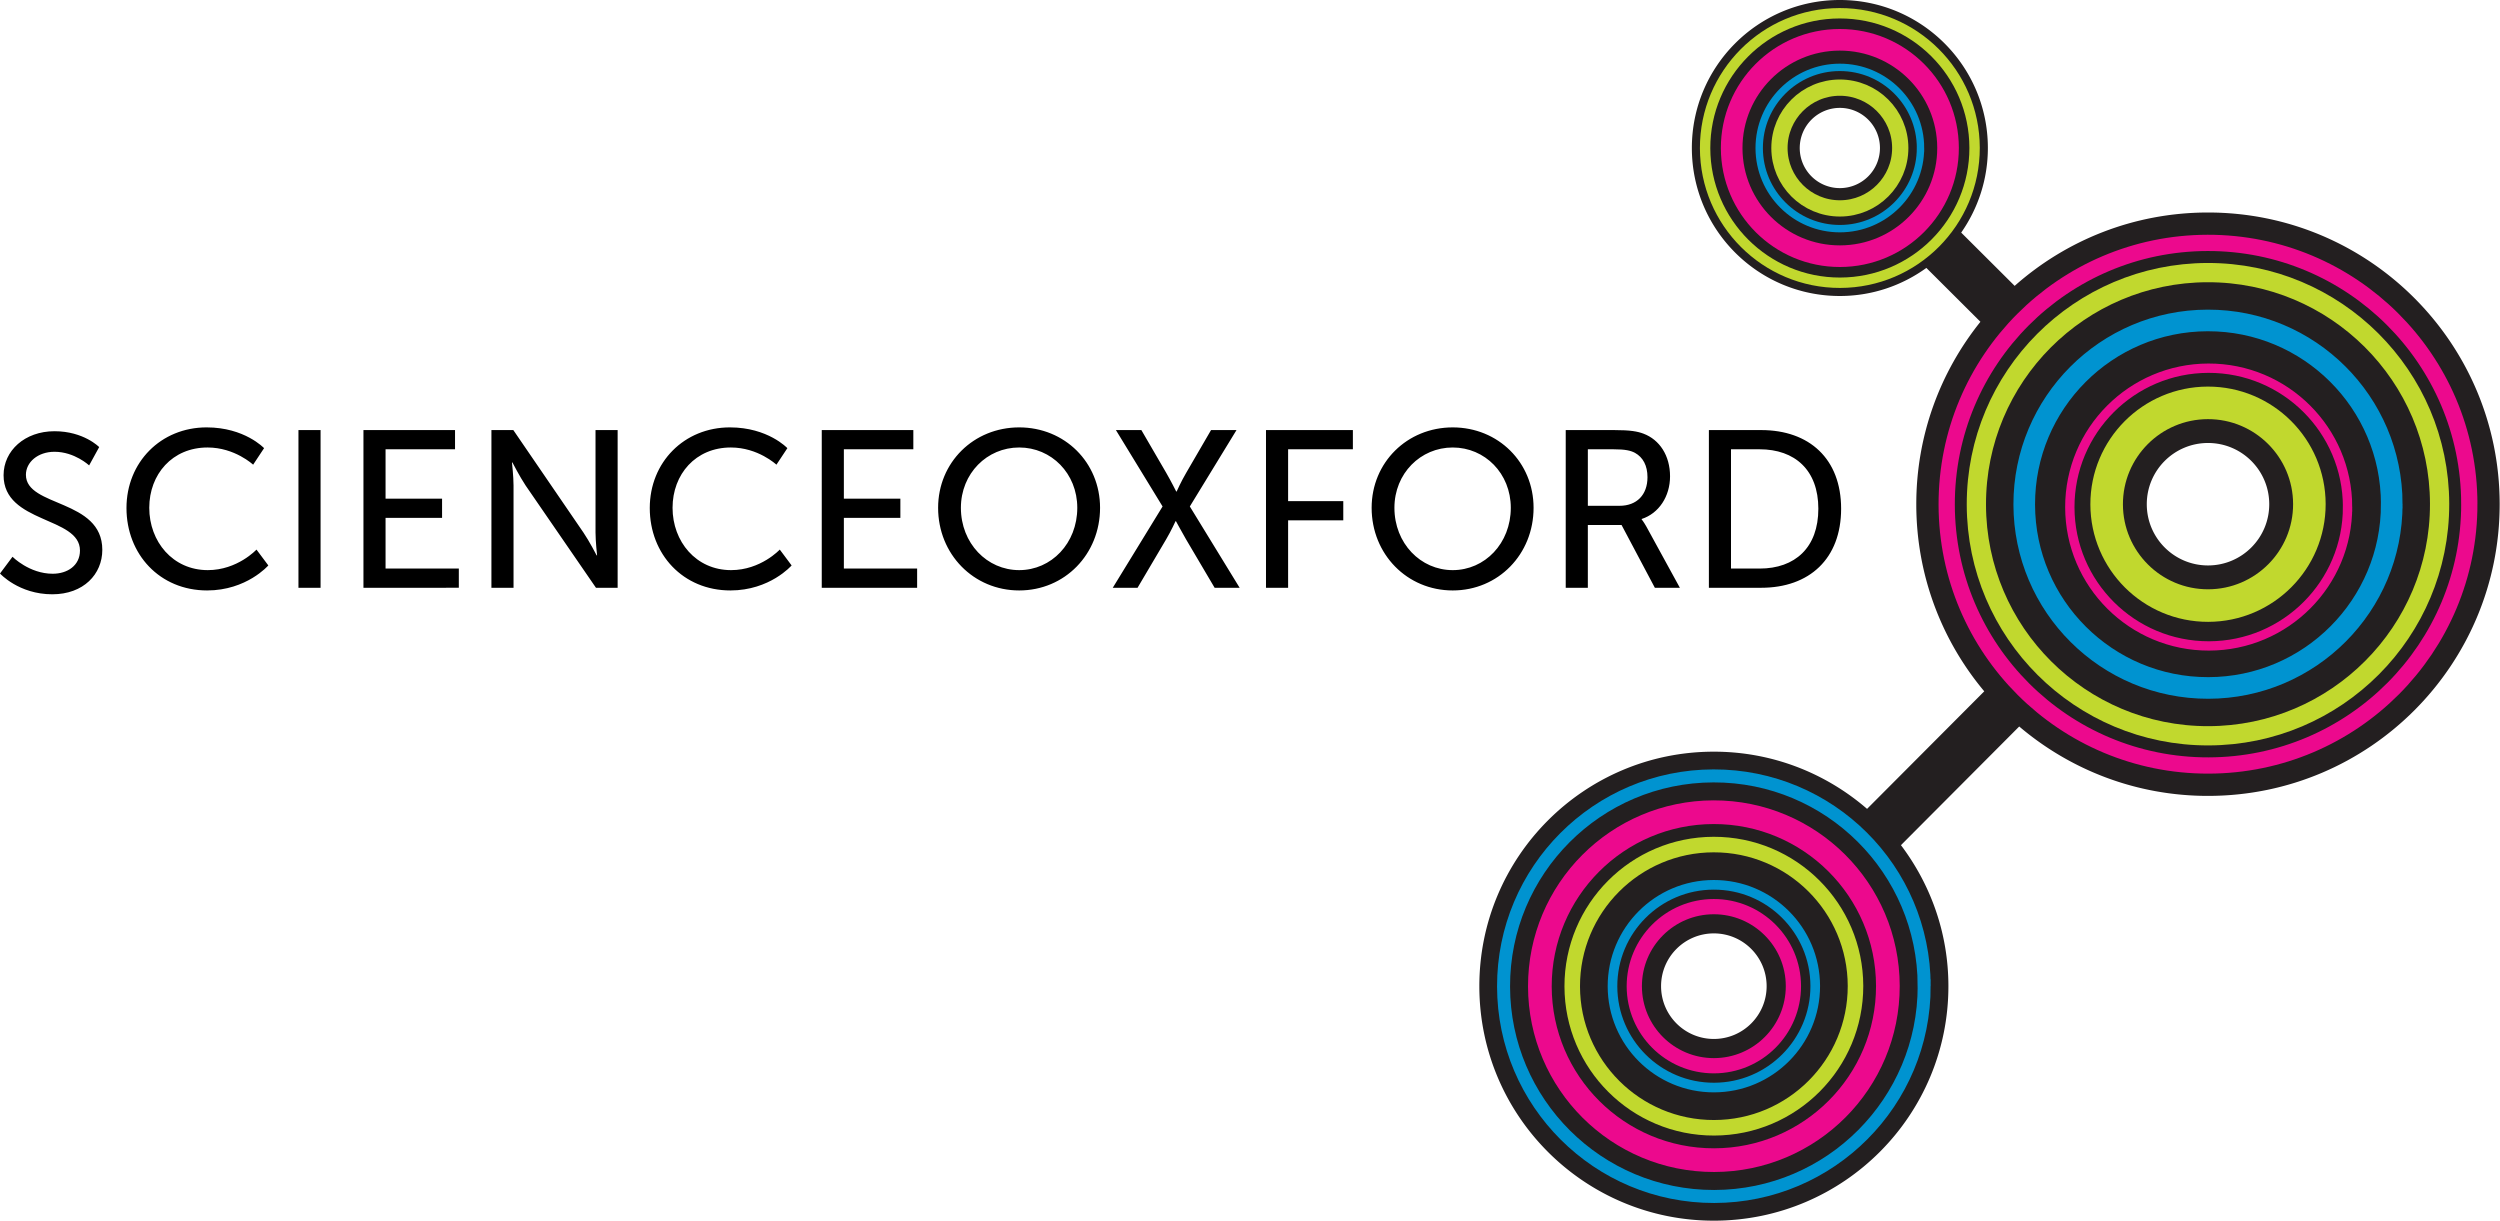 <svg xmlns="http://www.w3.org/2000/svg" width="2467" height="1205" fill="none"><g clip-path="url(#a)"><path fill="#231F20" d="M2179.36 785.388c158.98-.27 287.59-129.375 287.31-288.329-.27-158.979-129.33-287.625-288.31-287.354-73.02.129-139.62 27.5-190.29 72.396l-52.76-52.571c16.57-23.754 26.37-52.58 26.32-83.73C1961.49 65.117 1895.96-.133 1815.3 0c-80.66.142-145.92 65.621-145.77 146.305.14 80.641 65.61 145.921 146.28 145.783 31.81-.054 61.16-10.404 85.13-27.712l53.34 53.166c-39.67 49.417-63.4 112.18-63.29 180.513.12 70.083 25.33 134.283 67.07 184.129l-115.65 116.009c-40.66-35.167-93.57-56.555-151.58-56.446-127.81.212-231.25 104-231.02 231.812.22 127.801 104.01 231.221 231.82 231.001 127.83-.23 231.26-104 231.05-231.801-.1-52.154-17.64-100.1-46.83-138.758l116.71-117.108c50.35 42.77 115.55 68.625 186.8 68.495Zm-60.91-287.829c0-33.367 27.05-60.417 60.42-60.417 33.37 0 60.42 27.05 60.42 60.417 0 33.367-27.05 60.417-60.42 60.417-33.37 0-60.42-27.05-60.42-60.417Zm-342.47-351.513a39.592 39.592 0 0 1 11.59-27.989 39.573 39.573 0 0 1 27.99-11.594c10.5 0 20.57 4.17 27.99 11.594a39.592 39.592 0 0 1 0 55.979 39.577 39.577 0 0 1-27.99 11.594 39.577 39.577 0 0 1-39.58-39.584Zm-136.83 827.113c0-28.766 23.31-52.083 52.08-52.083s52.08 23.317 52.08 52.083c0 28.761-23.31 52.081-52.08 52.081s-52.08-23.32-52.08-52.081Z"/><path stroke="#EC098D" stroke-miterlimit="2" stroke-width="15.042" d="M1769.74 973.026c-.08-43.346-35.31-78.429-78.65-78.358-43.36.075-78.44 35.275-78.37 78.633.08 43.359 35.28 78.439 78.64 78.369 43.35-.07 78.45-35.27 78.38-78.644Z" clip-rule="evenodd"/><path stroke="#0093D0" stroke-miterlimit="2" stroke-width="9.5" d="M1791.28 972.993c-.1-55.234-44.98-99.946-100.23-99.854-55.24.095-99.93 44.975-99.84 100.208.1 55.253 44.94 99.943 100.18 99.853 55.25-.09 99.99-44.95 99.89-100.207Z" clip-rule="evenodd"/><path stroke="#C1D82E" stroke-miterlimit="2" stroke-width="15.333" d="M1831.01 972.922c-.15-77.196-62.85-139.65-140.02-139.508-77.18.129-139.65 62.808-139.51 139.991.13 77.185 62.81 139.635 139.99 139.495 77.18-.13 139.66-62.78 139.54-139.978Z" clip-rule="evenodd"/><path stroke="#EC098D" stroke-miterlimit="2" stroke-width="23.375" d="M1862.95 972.876c-.16-94.833-77.19-171.558-172.02-171.392-94.84.163-171.55 77.15-171.39 171.98.17 94.856 77.15 171.536 171.99 171.366 94.83-.16 171.59-77.1 171.42-171.954Z" clip-rule="evenodd"/><path stroke="#0093D0" stroke-miterlimit="2" stroke-width="12.833" d="M1898.78 972.805c-.21-114.629-93.3-207.358-207.9-207.146-114.61.188-207.37 93.234-207.17 207.863.2 114.618 93.28 207.368 207.89 207.168 114.6-.2 207.37-93.28 207.18-207.885Z" clip-rule="evenodd"/><path stroke="#C1D82E" stroke-miterlimit="2" stroke-width="32.125" d="M2278.89 497.384c-.1-55.229-44.98-99.933-100.21-99.837-55.24.1-99.93 44.958-99.84 100.183.1 55.237 44.94 99.946 100.19 99.846 55.22-.092 99.96-44.959 99.86-100.192Z" clip-rule="evenodd"/><path stroke="#0093D0" stroke-miterlimit="2" stroke-width="21.333" d="M2360.19 497.242c-.17-100.15-81.53-181.2-181.64-181.029-100.16.175-181.2 81.513-181.03 181.659.17 100.158 81.49 181.183 181.66 180.996 100.11-.163 181.18-81.467 181.01-181.626Z" clip-rule="evenodd"/><path stroke="#C1D82E" stroke-miterlimit="2" stroke-width="19" d="M2407.4 497.159c-.21-126.208-102.73-228.367-228.94-228.15-126.22.225-228.39 102.737-228.17 228.942.21 126.258 102.73 228.346 228.96 228.133 126.21-.225 228.38-102.662 228.15-228.925Z" clip-rule="evenodd"/><path stroke="#EC098D" stroke-miterlimit="2" stroke-width="16.042" d="M2436.71 497.105c-.24-142.438-115.9-257.675-258.3-257.425-142.43.245-257.66 115.883-257.41 258.321.24 142.425 115.87 257.642 258.31 257.392 142.4-.242 257.65-115.859 257.4-258.288Z" clip-rule="evenodd"/><path stroke="#0093D0" stroke-miterlimit="2" stroke-width="7.292" d="M1895.16 145.93c-.09-43.942-35.78-79.53-79.74-79.455-43.94.075-79.51 35.788-79.44 79.73.08 43.937 35.78 79.504 79.72 79.429 43.96-.075 79.52-35.771 79.46-79.704Z" clip-rule="evenodd"/><path stroke="#EC098D" stroke-miterlimit="2" stroke-width="21.333" d="M1922.33 145.88c-.1-58.971-47.99-106.7-106.97-106.6-58.94.112-106.65 48-106.54 106.975.1 58.95 47.98 106.666 106.91 106.554 58.99-.1 106.7-47.971 106.6-106.929Z" clip-rule="evenodd"/><path stroke="#C1D82E" stroke-miterlimit="2" stroke-width="10.25" d="M1948.52 145.834c-.13-73.43-59.75-132.871-133.21-132.746-73.41.129-132.84 59.783-132.71 133.204.13 73.4 59.76 132.85 133.17 132.717 73.46-.121 132.88-59.775 132.75-133.175Z" clip-rule="evenodd"/><path stroke="#C1D82E" stroke-miterlimit="2" stroke-width="16.042" d="M1875.17 145.963c-.06-32.913-26.79-59.533-59.7-59.483-32.92.058-59.56 26.779-59.51 59.691.06 32.925 26.8 59.546 59.72 59.484 32.92-.05 59.55-26.763 59.49-59.692Z" clip-rule="evenodd"/><path stroke="#EC098D" stroke-miterlimit="2" stroke-width="9.208" d="M2316.58 500.147c-.13-75.68-61.58-136.938-137.28-136.809-75.66.129-136.92 61.604-136.79 137.284.13 75.704 61.6 136.912 137.27 136.795 75.69-.141 136.93-61.566 136.8-137.27Z" clip-rule="evenodd"/><path fill="#000" d="M12.342 549.418s16.533 16.754 39.679 16.754c14.546 0 26.892-8.154 26.892-22.925 0-33.725-75.388-26.45-75.388-74.283 0-24.246 20.942-43.425 50.258-43.425 28.875 0 44.088 15.654 44.088 15.654l-9.92 18.071s-14.33-13.446-34.168-13.446c-16.533 0-28.216 10.362-28.216 22.704 0 32.183 75.387 23.587 75.387 74.067 0 24.025-18.516 43.862-49.379 43.862-33.058 0-51.575-20.5-51.575-20.5l12.342-16.533ZM203.942 421.747c37.471 0 56.65 20.5 56.65 20.5l-10.8 16.312s-18.075-16.975-44.967-16.975c-34.829 0-57.533 26.454-57.533 59.517 0 33.283 23.146 61.5 57.754 61.5 29.317 0 48.05-20.279 48.05-20.279l11.683 15.65s-21.379 24.687-60.4 24.687c-46.725 0-79.571-35.708-79.571-81.337 0-45.188 33.946-79.575 79.134-79.575Zm90.571 2.645h21.825v155.621h-21.825V424.392Zm64.137 0h90.375v18.959h-68.554v48.712h55.767v18.959h-55.767v50.033h72.3v18.958H358.65V424.392Zm126.288 0h21.6l69.217 101.176c5.733 8.375 13.004 22.483 13.004 22.483h.441s-1.541-13.888-1.541-22.483V424.392h21.825v155.621H588.1l-69.433-100.954c-5.733-8.596-13.004-22.704-13.004-22.704h-.446s1.546 13.887 1.546 22.704v100.954h-21.825V424.392Zm235.392-2.645c37.471 0 56.65 20.5 56.65 20.5l-10.8 16.312s-18.075-16.975-44.967-16.975c-34.829 0-57.533 26.454-57.533 59.517 0 33.283 23.146 61.5 57.754 61.5 29.317 0 48.05-20.279 48.05-20.279l11.683 15.65s-21.379 24.687-60.396 24.687c-46.729 0-79.575-35.708-79.575-81.337 0-45.188 33.946-79.575 79.134-79.575Zm90.575 2.645h90.375v18.959h-68.55v48.712h55.762v18.959H832.73v50.033h72.296v18.958h-94.121V424.392Zm194.845 138.209c31.73 0 57.31-26.45 57.31-61.5 0-33.946-25.58-59.517-57.31-59.517-31.745 0-57.537 25.571-57.537 59.517 0 35.05 25.792 61.5 57.537 61.5Zm0-140.854c44.96 0 79.79 34.608 79.79 79.354 0 45.85-34.83 81.558-79.79 81.558-44.97 0-80.02-35.708-80.02-81.558 0-44.746 35.05-79.354 80.02-79.354Zm141.49 78.033-46.07-75.388h25.13l24.47 42.1c4.85 8.38 9.92 18.517 9.92 18.517h.44s4.4-9.921 9.47-18.517l24.47-42.1h25.13l-46.07 75.388 49.15 80.233h-24.68l-28.22-47.833c-5.07-8.817-9.92-17.854-9.92-17.854h-.44s-4.18 9.258-9.25 17.854l-28.22 47.833h-24.47l49.16-80.233Zm102.04-75.388h85.74v18.959h-63.91v51.137h54.44v18.959h-54.44v66.566h-21.83V424.392Zm184.26 138.209c31.74 0 57.31-26.45 57.31-61.5 0-33.946-25.57-59.517-57.31-59.517-31.74 0-57.53 25.571-57.53 59.517 0 35.05 25.79 61.5 57.53 61.5Zm0-140.854c44.97 0 79.79 34.608 79.79 79.354 0 45.85-34.82 81.558-79.79 81.558-44.96 0-80.01-35.708-80.01-81.558 0-44.746 35.05-79.354 80.01-79.354Zm164.64 77.37c16.97 0 27.55-10.8 27.55-28.212 0-11.463-4.41-19.621-12.34-24.029-4.19-2.204-9.26-3.525-21.38-3.525h-25.13v55.766h31.3Zm-53.12-74.725h47.61c16.31 0 23.14 1.321 29.09 3.53 15.87 5.95 26.24 21.6 26.24 42.1 0 19.837-11.03 36.591-28 42.1v.441s1.76 1.984 4.63 7.054l33.06 60.396h-24.68l-32.85-61.941h-33.28v61.941h-21.82V424.392Zm191.31 136.663c35.04 0 57.97-20.717 57.97-59.071 0-38.133-23.15-58.633-57.97-58.633h-28.22v117.704h28.22Zm-50.04-136.663h51.58c47.61 0 78.91 28.438 78.91 77.592 0 49.375-31.3 78.029-78.91 78.029h-51.58V424.392Z"/></g><defs><clipPath id="a"><path fill="#fff" d="M0 0h2467v1205H0z"/></clipPath></defs></svg>